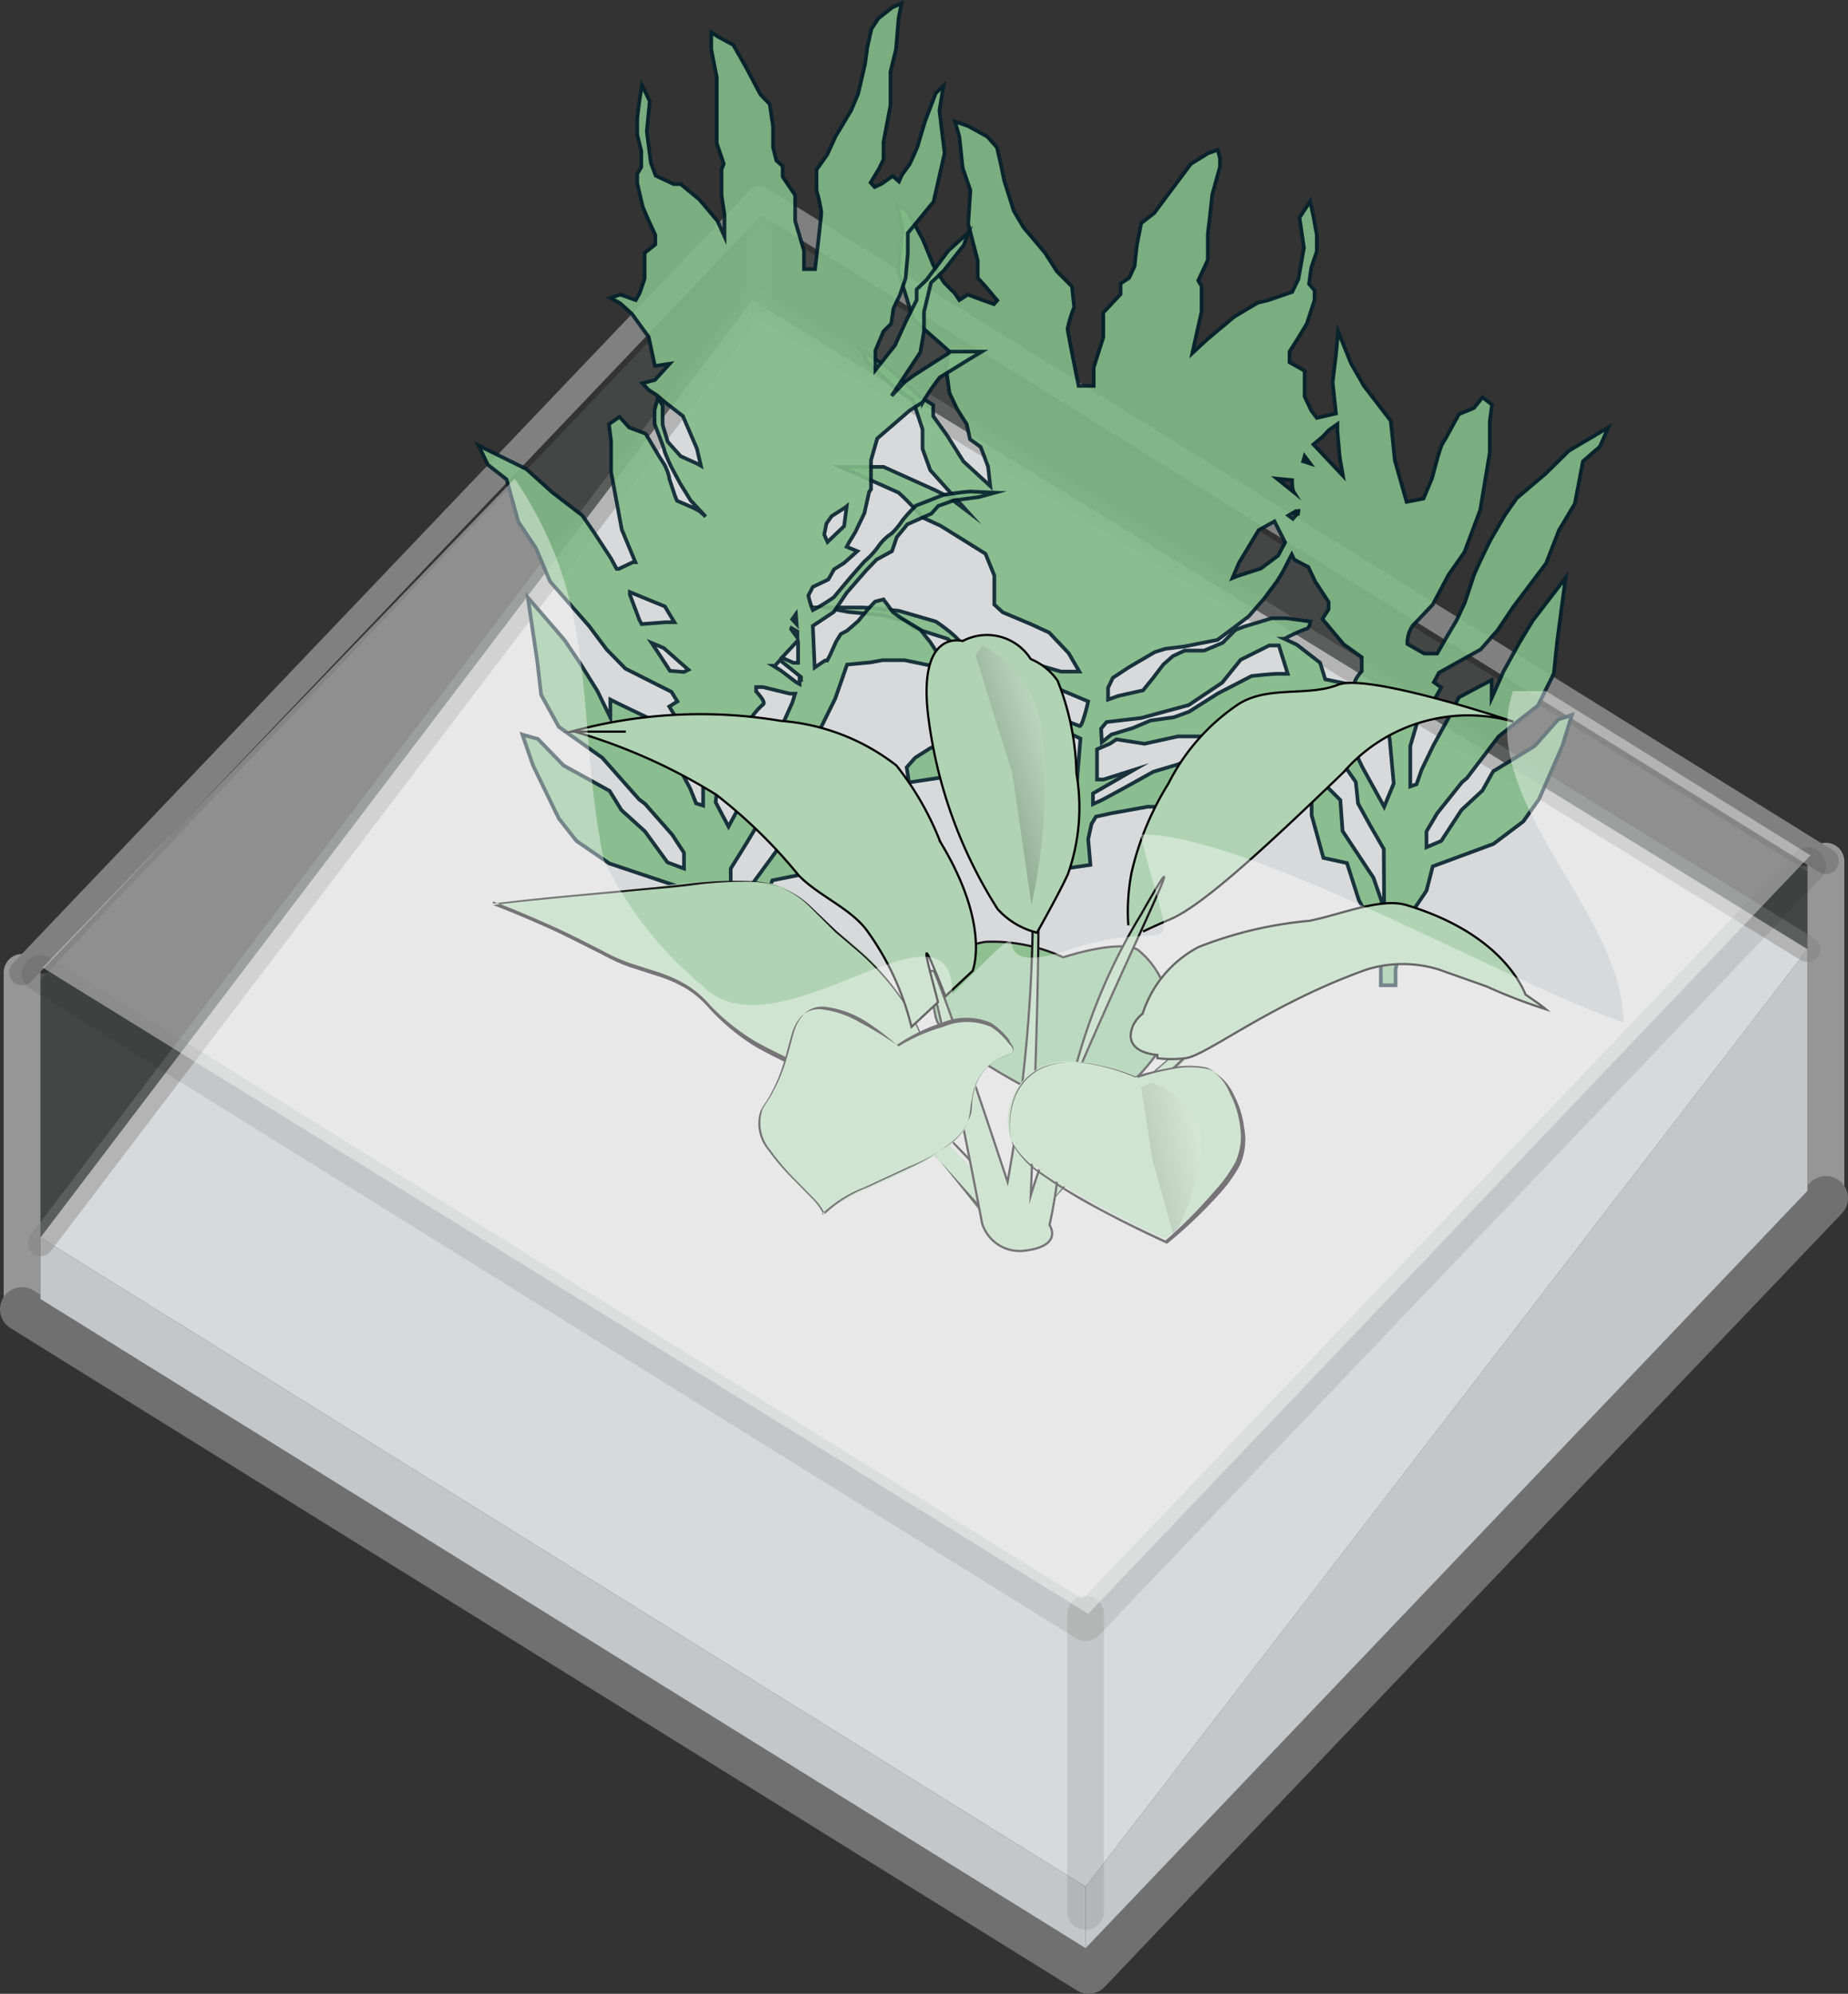 <svg xmlns="http://www.w3.org/2000/svg" xmlns:xlink="http://www.w3.org/1999/xlink" viewBox="0 0 50.2 54.15"><rect x="0" y="0" width="50.2" height="54.15" fill="#333333" stroke="none"/><defs><style>.cls-1{isolation:isolate;}.cls-12,.cls-2,.cls-21,.cls-4,.cls-5,.cls-8,.cls-9{fill:none;}.cls-2{stroke:#969696;}.cls-2,.cls-21,.cls-22,.cls-4,.cls-5,.cls-8,.cls-9{stroke-linecap:round;stroke-linejoin:round;}.cls-22,.cls-3{fill:#b0b2b3;}.cls-3{opacity:0.14;}.cls-4{stroke:#707070;stroke-width:1.2px;}.cls-5,.cls-9{stroke:gray;stroke-width:0.7px;}.cls-6{fill:#c5c6c8;}.cls-7{fill:#d8d9da;}.cls-14,.cls-18,.cls-21,.cls-22,.cls-8{stroke:#1a171b;}.cls-8{stroke-width:0.5px;opacity:0.22;}.cls-9{opacity:0.41;}.cls-10,.cls-13{opacity:0.9;}.cls-11,.cls-13{fill:#82ba87;}.cls-12{stroke:#04212c;}.cls-12,.cls-13{stroke-miterlimit:11;stroke-width:0.1px;}.cls-13{stroke:#04772c;}.cls-14{fill:#8ec092;}.cls-14,.cls-17,.cls-18{stroke-miterlimit:10;stroke-width:0.06px;}.cls-15,.cls-17,.cls-18{fill:#b0d3b3;}.cls-16{fill:#1a171b;}.cls-17{stroke:#000;}.cls-19,.cls-20{opacity:0.17;mix-blend-mode:multiply;}.cls-19{fill:url(#Linearer_Verlauf);}.cls-20{fill:url(#Linearer_Verlauf-2);}.cls-21,.cls-22{opacity:0.1;}.cls-23{fill:#fff;opacity:0.4;}</style><linearGradient id="Linearer_Verlauf" x1="32.83" y1="31.2" x2="31.31" y2="31.54" gradientUnits="userSpaceOnUse"><stop offset="0" stop-color="#fff"/><stop offset="1"/></linearGradient><linearGradient id="Linearer_Verlauf-2" x1="31.88" y1="-42.75" x2="30.01" y2="-42.34" gradientTransform="translate(1.3 66.32) rotate(-5.72)" xlink:href="#Linearer_Verlauf"/></defs><title>Asset 2</title><g class="cls-1"><g id="Layer_2" data-name="Layer 2"><g id="AQ_BG" data-name="AQ BG"><line class="cls-2" x1="49.6" y1="23.39" x2="49.6" y2="32.54"/><polyline class="cls-3" points="1.1 26.44 1.1 35.28 29.49 52.9 49.1 32.34 49.1 23.51"/><polyline class="cls-3" points="49.1 23.51 49.1 23.67 20.71 6.04 1.1 26.61 1.1 26.44"/><line class="cls-2" x1="0.6" y1="35.56" x2="0.6" y2="26.41"/><polyline class="cls-4" points="49.6 32.54 29.57 53.55 0.6 35.56"/><polyline class="cls-5" points="0.6 26.41 20.63 5.4 49.6 23.39"/><polygon class="cls-6" points="49.1 32.34 29.49 52.91 29.49 51.24 49.1 25.78 49.1 32.34"/><polygon class="cls-7" points="29.49 51.24 1.1 33.61 20.44 8.15 49.1 25.78 29.49 51.24"/><polygon class="cls-6" points="1.1 35.28 29.49 52.91 29.49 51.24 1.1 33.61 1.1 35.28"/><path class="cls-8" d="M32.6,31.77"/><line class="cls-9" x1="20.63" y1="5.4" x2="20.63" y2="8.15"/><path class="cls-8" d="M32.6,31.77"/><line class="cls-9" x1="1.1" y1="33.77" x2="20.1" y2="8.77"/><line class="cls-9" x1="20.44" y1="8.15" x2="49.1" y2="25.78"/></g><g id="Pflanzen"><g class="cls-10"><path class="cls-11" d="M42.62,12.24l-.64.63-.78.66-.32.46-.4.69s-.43.87-.46,1l-.23.69-.23.49-.29.49-.23.4-.35,0-.46-.26a.85.85,0,0,1,.14-.49l.55-.58.43-.81.43-.61.43-1.15.26-1.56v-.84l.06-.46-.26-.2-.23.29-.41.17-.35.64-.12.2s-.09.26-.12.38l-.14.52-.23.55-.46.09-.32-1.13-.11-1.07L37.45,11l-.4-.52-.35-.61L36.35,9l-.06.63-.09.75.09.85-.52.12-.15-.2-.18-.38,0-.41,0-.29-.41-.23V9.55l.26-.41.21-.35.21-.64,0-.26-.15-.18.06-.44.15-.44V6.38l-.09-.5-.09-.41-.29.44.12.82-.15.85-.17.35-.67.23-.26.06-.64.38-.73.61-.41.38L32.52,9l.12-.53v-.7l-.09-.15.26-.56V6.35l.06-.5.06-.56.21-.76,0-.23-.06-.23-.26.09-.47.29L31.94,5l-.59.79L31,6.06l-.12.61-.06.56-.15.32-.23.15,0,.29-.47.5v.67l-.26.82v.5h-.41S29,9,29,8.93a3.65,3.65,0,0,1,.18-.59l-.06-.56-.41-.41-.32-.5-.59-.7-.26-.44-.26-.82-.09-.44L27.08,4l-.26-.29-.53-.29-.35-.12.12.41.09.85.21.61-.06.91.26,1,0,.47.21.23.32.38L27,8.26l-.26-.09L26.29,8l-.23.15-.12-.18-.29-.29s-.29-.44-.32-.53-.26-.64-.26-.64l-.41-.76-.29-.2.15.67-.12,1.14.41,1.32.76.67.2.18L25.7,10l.09.67.21.44.26.41.09.41.29.21.2.53.06.53-.73-.67-.44-.7-.38-.53V11L25,10.78,24.15,10l-.76-.5.18.35.76.7.47.32.26.79,0,.53.21.58,1,1.11-.5-.38-.35-.18L24,12.68l-1.17,0,.53.23,1.05.47a6.48,6.48,0,0,1,.64.67l.5.23.61.38.61.38.24.59,0,.5v.29l.23.21.76.32.5.23.53.56.29.5h-.5L28,18l-.35.12.5.32.65.29.76.32s-.15.67-.23.67a6.87,6.87,0,0,1-.79-.35l-.65-.56-.5-.41a2.72,2.72,0,0,1-.53-.41,1.71,1.71,0,0,0-.5-.35,2.37,2.37,0,0,1-.41-.35,4.43,4.43,0,0,0-.53-.41l-1-.29s-.82-.09-1-.09l-1,0,.62.12.94.09.59.15.26.2.91.29.41.35.18.38.59.23.38.29.73.61.53.47.79.38-.12,1.46-.35-.35L28.6,21l-.23-.38-.18-.21L28,20.32l-.41-.26-.41-.35-.23-.18-.32-.06-.32.35L26,20l-.73.32-.41.26-.23.26.06.41,1.2-.18.53,0h1.55a4.8,4.8,0,0,1,.82.32L29,22v.58l0,1,.62-.09-.06-.7.09-.41.12-.2.41-.09,1-.18h.62l.91.2,1.2-.64.57-.37.11.15.61.14.43.26v.49l.32,1.16.64.14.32,1,.4.75.29.12-.09.64,0,.75v.06l.4,0v-.43L38.2,25l.2-.29.35-.52.17-.66,1.65-.61.81-.61.43-.61.63-1.44.26-.84-.37.12-.64.72-1.13.69-.29.52L39.7,22l-.55.84-.4.17v-.43l.29-.49.67-.84.14-.12L40.71,20l1.07-.84.43-.87.09-.87.23-1.73-.89,1.16-.37.61-.43.78-.32.72v-.49l-.23.12-.66.35-.26.52-.43.78-.32.66-.14.4-.17.06,0-1.1.23-.78.32-.29.29-.52-.2-.14.14-.26,1.13-.63.46-.52.43-.64L42,15.3l.35-.9.43-.72L43,12.53l.46-.4.23-.52Zm-6.69-.38.17-.18.23-.16,0,.19.06.69.09.52-.8-.85ZM35.25,14v0l0-.06-.13.15L35,14l.21-.12.06,0Zm.19-1.61.15.2-.19-.06Zm-.34.65c0,.12,0,.25.05.33L34.69,13Zm-1.44,2.24.53-.88.43-.24,0,0,.29.57-.19.36-.47.35-.62.2-.15.06Zm-3.43,3.13.44-.29.7-.41.29-.09.5-.06.91-.18.47-.35.38-.29.41-.47.35-.47a4,4,0,0,0,.24-.41s.09-.18.17-.33l.07.14.38.2.19.4.36.55,0,.2-.17.26.58.69.49.35,0,.38s-.26.29-.17.35a.77.77,0,0,1,.14.15l-.33-.15L36,18.45h0L35.86,18l-.63-.49-.34-.16a4.49,4.49,0,0,1,.59-.27c.09,0,.12-.2.12-.2l-.67-.09h-.38l-.76.23-.23.09-.35.35-.5.21-.53,0-.32.15-.26.23-.29.38-.26.32-.67.15L30.1,19l0-.32Zm-.32,1.38.15-.18L31,19.5l.44-.12.85-.23.91-.61.5-.62.64-.32.14-.07.26,0,.24.77-.28,0c-.15,0-.7.06-.7.06l-.91.47-.79.5-.41.15-.64.09-.47.2-.59.18-.26.21Zm4,.29-.7.09L32,20.76l-.67.2-.79.44-.59.32-.26.12,0-.29,1.11-.64-.82.26h-.18v-.53l0-.29.35-.15.18-.12.76.12L32,20,33.46,20l.73-.12,1.29-.38.24.27.45.63-.37-.23-1-.06Zm3.69,4.6-.29-.84-.84-1.27-.06-.84-.52-.52-1-.46h0l1.31-.41.31.44.32.46.06.58.32.58.38.66Zm0-2.77L37,20.82l-.52-1.1-.22-.49.29-.08.5-.15.61.43v.26l.09.38.11,1.21Z"/><path class="cls-12" d="M42.62,12.24l-.64.63-.78.66-.32.46-.4.69s-.43.87-.46,1l-.23.69-.23.49-.29.49-.23.4-.35,0-.46-.26a.85.85,0,0,1,.14-.49l.55-.58.43-.81.43-.61.43-1.15.26-1.56v-.84l.06-.46-.26-.2-.23.29-.41.17-.35.64-.12.2s-.09.26-.12.38l-.14.52-.23.55-.46.09-.32-1.13-.11-1.07L37.45,11l-.4-.52-.35-.61L36.35,9l-.06.63-.09.75.09.85-.52.12-.15-.2-.18-.38,0-.41,0-.29-.41-.23V9.55l.26-.41.21-.35.21-.64,0-.26-.15-.18.06-.44.15-.44V6.38l-.09-.5-.09-.41-.29.44.12.82-.15.85-.17.35-.67.23-.26.06-.64.38-.73.61-.41.38L32.52,9l.12-.53v-.7l-.09-.15.26-.56V6.35l.06-.5.06-.56.21-.76,0-.23-.06-.23-.26.09-.47.29L31.94,5l-.59.79L31,6.06l-.12.61-.06.56-.15.32-.23.15,0,.29-.47.5v.67l-.26.82v.5h-.41S29,9,29,8.93a3.65,3.65,0,0,1,.18-.59l-.06-.56-.41-.41-.32-.5-.59-.7-.26-.44-.26-.82-.09-.44L27.08,4l-.26-.29-.53-.29-.35-.12.12.41.09.85.21.61-.06.91.26,1,0,.47.21.23.32.38L27,8.26l-.26-.09L26.29,8l-.23.15-.12-.18-.29-.29s-.29-.44-.32-.53-.26-.64-.26-.64l-.41-.76-.29-.2.15.67-.12,1.14.41,1.32.76.67.2.18L25.7,10l.09.67.21.44.26.41.09.41.29.21.2.53.06.53-.73-.67-.44-.7-.38-.53V11L25,10.78,24.15,10l-.76-.5.18.35.76.7.47.32.26.79,0,.53.21.58,1,1.11-.5-.38-.35-.18L24,12.68l-1.17,0,.53.23,1.05.47a6.48,6.48,0,0,1,.64.67l.5.23.61.38.61.38.24.59,0,.5v.29l.23.21.76.32.5.23.53.56.29.5h-.5L28,18l-.35.12.5.32.65.29.76.32s-.15.67-.23.67a6.87,6.87,0,0,1-.79-.35l-.65-.56-.5-.41a2.72,2.72,0,0,1-.53-.41,1.71,1.71,0,0,0-.5-.35,2.37,2.37,0,0,1-.41-.35,4.43,4.43,0,0,0-.53-.41l-1-.29s-.82-.09-1-.09l-1,0,.62.12.94.09.59.15.26.2.91.29.41.35.18.38.59.23.38.29.73.61.53.47.79.38-.12,1.46-.35-.35L28.6,21l-.23-.38-.18-.21L28,20.32l-.41-.26-.41-.35-.23-.18-.32-.06-.32.35L26,20l-.73.32-.41.26-.23.26.06.41,1.2-.18.53,0h1.55a4.8,4.8,0,0,1,.82.32L29,22v.58l0,1,.62-.09-.06-.7.09-.41.12-.2.41-.09,1-.18h.62l.91.2,1.2-.64.57-.37.11.15.61.14.43.26v.49l.32,1.16.64.14.32,1,.4.75.29.12-.09.64,0,.75v.06l.4,0v-.43L38.2,25l.2-.29.35-.52.17-.66,1.65-.61.81-.61.43-.61.63-1.44.26-.84-.37.12-.64.72-1.13.69-.29.52L39.7,22l-.55.84-.4.17v-.43l.29-.49.67-.84.14-.12L40.71,20l1.07-.84.43-.87.09-.87.23-1.73-.89,1.16-.37.61-.43.78-.32.72v-.49l-.23.12-.66.35-.26.52-.43.78-.32.66-.14.4-.17.06,0-1.1.23-.78.32-.29.29-.52-.2-.14.14-.26,1.13-.63.46-.52.43-.64L42,15.3l.35-.9.43-.72L43,12.53l.46-.4.23-.52Zm-6.69-.38.17-.18.23-.16,0,.19.06.69.09.52-.8-.85ZM35.25,14v0l0-.06-.13.15L35,14l.21-.12.06,0Zm.19-1.61.15.2-.19-.06Zm-.34.65c0,.12,0,.25.05.33L34.69,13Zm-1.44,2.24.53-.88.43-.24,0,0,.29.57-.19.36-.47.35-.62.2-.15.06Zm-3.43,3.13.44-.29.7-.41.29-.09.5-.06.91-.18.47-.35.38-.29.41-.47.35-.47a4,4,0,0,0,.24-.41s.09-.18.17-.33l.07.14.38.2.19.4.36.55,0,.2-.17.26.58.69.49.35,0,.38s-.26.29-.17.35a.77.77,0,0,1,.14.15l-.33-.15L36,18.45h0L35.86,18l-.63-.49-.34-.16a4.49,4.49,0,0,1,.59-.27c.09,0,.12-.2.12-.2l-.67-.09h-.38l-.76.23-.23.09-.35.35-.5.21-.53,0-.32.15-.26.23-.29.38-.26.32-.67.15L30.1,19l0-.32Zm-.32,1.38.15-.18L31,19.5l.44-.12.85-.23.91-.61.5-.62.64-.32.14-.07.26,0,.24.77-.28,0c-.15,0-.7.06-.7.06l-.91.47-.79.5-.41.15-.64.09-.47.2-.59.18-.26.21Zm4,.29-.7.09L32,20.76l-.67.2-.79.44-.59.32-.26.12,0-.29,1.11-.64-.82.26h-.18v-.53l0-.29.35-.15.18-.12.76.12L32,20,33.46,20l.73-.12,1.29-.38.24.27.45.63-.37-.23-1-.06Zm3.69,4.6-.29-.84-.84-1.27-.06-.84-.52-.52-1-.46h0l1.31-.41.31.44.32.46.06.58.32.58.38.66Zm0-2.77L37,20.82l-.52-1.1-.22-.49.29-.08.5-.15.61.43v.26l.09.38.11,1.21Z"/></g><g class="cls-10"><path class="cls-11" d="M26.37,13.35c-.15,0-.74.09-.74.09l-.74.29a3.59,3.59,0,0,0-.38.41,2,2,0,0,1-.29.35,1.31,1.31,0,0,0-.36.35,2.18,2.18,0,0,1-.38.41l-.36.41-.47.56a4.44,4.44,0,0,1-.57.35s-.09-.22-.12-.4l.12-.23.42-.2.16-.28.27-.17.36-.32L23,14.85h0l.07-.13.16-.26.25-.52.13-.58v0l.05-.07V13l0-.5.17-.59.44-.38.44-.38.36-.23a6.09,6.09,0,0,1,.46-.67l.76-.47.38-.23-.84,0-1,.64-.25.18-.36.38L25,9.57,25.1,9l0-.53.19-.79.34-.32.55-.7.13-.35-.55.5-.59.79-.27.26v.29l-.27.53-.32.7-.53.67,0-.53L24,9l.21-.21.06-.41L24.45,8l.15-.44.06-.67,0-.56.15-.18.55-.67.3-1.32L25.52,3l.11-.67-.21.2-.29.76s-.17.56-.19.64-.23.53-.23.53l-.21.29-.08.18-.17-.15-.3.21-.19.09-.11-.12.23-.38L24,4.33l0-.47.19-1,0-.91.15-.61L24.41.5l.08-.41L24.24.2,23.86.5l-.19.29-.11.5-.06.44-.19.82L23.12,3l-.42.7-.23.5-.29.41,0,.56a4.75,4.75,0,0,1,.13.59c0,.12-.17,1.55-.17,1.55h-.3v-.5L21.6,6V5.3l-.34-.5,0-.29-.17-.15L21,4l0-.56-.09-.61-.25-.26-.42-.79-.32-.56L19.51,1,19.32.88l0,.23,0,.23.15.76,0,.56,0,.5v.73l.19.56-.06.15v.7l.08.53,0,.59L19.49,6,19,5.42,18.49,5,18.3,5l-.49-.23-.13-.35-.11-.85.08-.82-.21-.44-.07.41-.06.5v.44l.11.44,0,.44-.11.18,0,.26.15.64.15.35.19.41v.26l-.29.23,0,.29,0,.41-.13.38-.11.2L16.85,8l-.27.09.27.15.32.29.13.18.32.44.17.79.4-.06-.4.44-.34.09.17.18.23.15.21.18.49.38.38.88.11.47-.11-.06-.44-.2L18.14,12,18,11.54l0-.53-.13-.2-.09.32,0,.38s.25.64.27.73.17.41.17.41l.25.47.29.47.27.29.14.15v0L19,13.88l-.17-.09-.44-.19-.05-.12L18.18,13c0-.12-.13-.38-.13-.38l-.13-.2-.38-.64-.45-.17-.26-.29-.29.2.06.46v.84l.29,1.56.37.89h-.07l-.38.18-.06,0-.15-.28-.45-.69L15.82,14,15,13.37l-.7-.63L13,12.1l.25.52.51.4.32,1.15.48.72.38.9L16,17l.48.64.51.52,1.25.63.16.26-.22.14.32.52.35.29.25.78,0,1.1-.19-.06-.16-.4-.35-.66L17.86,20l-.29-.52-.73-.35L16.58,19v.49l-.35-.72L15.75,18l-.41-.61-1-1.16L14.6,18l.1.87.48.87,1.18.84,1,1.13.16.12.74.84.32.49v.43l-.45-.17-.61-.84-.64-.58-.32-.52-1.25-.69-.7-.72-.42-.12.29.84.7,1.44.48.61.89.61,1.82.61.19.66.38.52.22.29.35,1.27v.43l.45,0v-.06l0-.75-.1-.64.32-.12.45-.75.35-1,.7-.14L22,22.58v-.49l.48-.26.67-.14.29-.35-.61-.06-1.09.46-.58.52-.06.84-.93,1.27-.32.84V23.59l.41-.66.35-.58.06-.58.35-.46.85-1.07h0l.42.08v-.54l.4-.81.32-.92.64-.06.32-.06v0h.22l.38,0,.87.18,0-.41-.17-.26L25,17.1l-.53-.32-.21-.15L24,16.28l-.23.06-.17.18-.29.35-.3.26-.17.09-.13.21-.17.38-.07.13-.06,0-.28.19L22.08,17l.57-.38L23,16.1l.53-.61.28-.29.42-.23.13-.38.29-.35.65-.29.19-.21.42-.15.68-.09.44-.12Zm-4.69,4.1V18h-.13l-.31-.14.43-.46Zm-.18-.39.16.09v.17l-.17-.23Zm.14-.11-.12-.13.1-.14ZM23,13.75l-.07.54-.45.43-.09-.2.06-.3.14-.2.36-.23Zm-4.94,2.72.26.43h-.24l-.65.05-.06-.11-.26-.69,0-.07Zm.14,1.75-.26-.4-.24-.36.33.14.67.59-.12.06Zm3.1,1.36-.32.64-.58,1.1-.61,1.13-.35-.66.13-1.21.1-.38v-.26l.77-.49a1.84,1.84,0,0,1,.29-.32c.09-.06-.19-.35-.19-.35v-.12h.18l.74.18.14,0-.08.25Zm.42-1.13,0,.13-.09-.05-.42-.32L21,18.08l.05,0,.14-.15.57.46v.07Z"/><path class="cls-12" d="M26.37,13.35c-.15,0-.74.09-.74.09l-.74.29a3.59,3.59,0,0,0-.38.41,2,2,0,0,1-.29.35,1.31,1.31,0,0,0-.36.35,2.18,2.18,0,0,1-.38.41l-.36.41-.47.56a4.44,4.44,0,0,1-.57.35s-.09-.22-.12-.4l.12-.23.42-.2.16-.28.27-.17.36-.32L23,14.85h0l.07-.13.16-.26.25-.52.13-.58v0l.05-.07V13l0-.5.17-.59.44-.38.44-.38.36-.23a6.09,6.09,0,0,1,.46-.67l.76-.47.38-.23-.84,0-1,.64-.25.18-.36.38L25,9.57,25.1,9l0-.53.19-.79.34-.32.55-.7.13-.35-.55.5-.59.79-.27.26v.29l-.27.53-.32.7-.53.67,0-.53L24,9l.21-.21.06-.41L24.45,8l.15-.44.06-.67,0-.56.15-.18.55-.67.3-1.32L25.52,3l.11-.67-.21.2-.29.76s-.17.56-.19.64-.23.53-.23.53l-.21.29-.08.18-.17-.15-.3.21-.19.09-.11-.12.23-.38L24,4.33l0-.47.19-1,0-.91.15-.61L24.41.5l.08-.41L24.24.2,23.86.5l-.19.29-.11.5-.06.44-.19.82L23.12,3l-.42.7-.23.5-.29.41,0,.56a4.75,4.75,0,0,1,.13.59c0,.12-.17,1.55-.17,1.55h-.3v-.5L21.6,6V5.3l-.34-.5,0-.29-.17-.15L21,4l0-.56-.09-.61-.25-.26-.42-.79-.32-.56L19.51,1,19.32.88l0,.23,0,.23.15.76,0,.56,0,.5v.73l.19.56-.06.15v.7l.08.53,0,.59L19.49,6,19,5.42,18.49,5,18.3,5l-.49-.23-.13-.35-.11-.85.08-.82-.21-.44-.07.41-.06.5v.44l.11.44,0,.44-.11.18,0,.26.15.64.15.35.19.41v.26l-.29.23,0,.29,0,.41-.13.38-.11.2L16.85,8l-.27.09.27.15.32.29.13.18.32.44.17.79.4-.06-.4.44-.34.09.17.18.23.15.21.18.49.38.38.88.11.47-.11-.06-.44-.2L18.14,12,18,11.54l0-.53-.13-.2-.09.32,0,.38s.25.64.27.73.17.41.17.41l.25.47.29.47.27.29.14.15v0L19,13.88l-.17-.09-.44-.19-.05-.12L18.18,13c0-.12-.13-.38-.13-.38l-.13-.2-.38-.64-.45-.17-.26-.29-.29.2.06.46v.84l.29,1.56.37.89h-.07l-.38.18-.06,0-.15-.28-.45-.69L15.82,14,15,13.37l-.7-.63L13,12.1l.25.52.51.4.32,1.15.48.72.38.9L16,17l.48.64.51.52,1.25.63.16.26-.22.14.32.52.35.29.25.78,0,1.1-.19-.06-.16-.4-.35-.66L17.86,20l-.29-.52-.73-.35L16.58,19v.49l-.35-.72L15.75,18l-.41-.61-1-1.16L14.6,18l.1.87.48.87,1.18.84,1,1.13.16.12.74.84.32.49v.43l-.45-.17-.61-.84-.64-.58-.32-.52-1.25-.69-.7-.72-.42-.12.29.84.7,1.44.48.61.89.61,1.82.61.19.66.38.52.22.29.35,1.27v.43l.45,0v-.06l0-.75-.1-.64.32-.12.45-.75.35-1,.7-.14L22,22.58v-.49l.48-.26.67-.14.29-.35-.61-.06-1.09.46-.58.52-.06.84-.93,1.27-.32.84V23.59l.41-.66.35-.58.06-.58.35-.46.85-1.07h0l.42.08v-.54l.4-.81.32-.92.64-.06.32-.06v0h.22l.38,0,.87.18,0-.41-.17-.26L25,17.1l-.53-.32-.21-.15L24,16.28l-.23.06-.17.18-.29.35-.3.26-.17.09-.13.21-.17.38-.07.13-.06,0-.28.19L22.08,17l.57-.38L23,16.1l.53-.61.28-.29.42-.23.13-.38.29-.35.65-.29.19-.21.42-.15.68-.09.44-.12Zm-4.69,4.1V18h-.13l-.31-.14.43-.46Zm-.18-.39.16.09v.17l-.17-.23Zm.14-.11-.12-.13.1-.14ZM23,13.75l-.07.54-.45.43-.09-.2.06-.3.14-.2.36-.23Zm-4.94,2.72.26.43h-.24l-.65.05-.06-.11-.26-.69,0-.07Zm.14,1.75-.26-.4-.24-.36.33.14.67.59-.12.06Zm3.1,1.36-.32.64-.58,1.1-.61,1.13-.35-.66.13-1.21.1-.38v-.26l.77-.49a1.84,1.84,0,0,1,.29-.32c.09-.06-.19-.35-.19-.35v-.12h.18l.74.18.14,0-.08.25Zm.42-1.13,0,.13-.09-.05-.42-.32L21,18.08l.05,0,.14-.15.57.46v.07Z"/></g><path class="cls-13" d="M20.6,2.77"/><path class="cls-14" d="M28.88,26a4.58,4.58,0,0,0-2.1-.42,1.62,1.62,0,0,0-1.37,2c.13,1,4.23,2.83,4.23,2.83s1.95-1.55,2.09-2.44a2.28,2.28,0,0,0-.83-2.18C30.36,25.51,28.88,26,28.88,26Z"/><path class="cls-15" d="M24.84,29.39s.07.47-.48.48a9.52,9.52,0,0,1-3.28-1.18,5.64,5.64,0,0,1-1.9-1.44c-.7-.8-1.81-.82-2.61-1.26a25.31,25.31,0,0,0-3.18-1.46s2.13-.26,4.38-.43A11.64,11.64,0,0,1,21,24c.82.24,1.34,1,1.86,1.39a6.47,6.47,0,0,1,2.21,2.83c.16.43-.25.39-.25.39"/><path class="cls-16" d="M24.87,29.39a.46.46,0,0,1-.14.4.58.58,0,0,1-.41.11,3.18,3.18,0,0,1-.81-.15,12.07,12.07,0,0,1-1.53-.6c-.5-.23-1-.46-1.47-.73a5.89,5.89,0,0,1-1.26-1.05,2.65,2.65,0,0,0-.61-.52,3.81,3.81,0,0,0-.74-.33l-.78-.25a4.87,4.87,0,0,1-.75-.34c-.49-.24-1-.51-1.47-.72s-1-.44-1.51-.63a0,0,0,0,1,0,0l0,0c1.18-.14,2.36-.24,3.54-.35.59-.06,1.18-.1,1.77-.17a10.9,10.9,0,0,1,1.78-.11,2.43,2.43,0,0,1,1.6.72l.64.61.67.58a7,7,0,0,1,1.17,1.34,5.48,5.48,0,0,1,.42.78,2,2,0,0,1,.14.42c0,.17-.15.28-.3.25h0c.15,0,.31-.08.28-.24a2.12,2.12,0,0,0-.15-.41,5.49,5.49,0,0,0-.42-.78,7,7,0,0,0-1.17-1.33l-.68-.58L22,24.63a2.39,2.39,0,0,0-1.57-.7A10.85,10.85,0,0,0,18.7,24c-.59.07-1.18.12-1.77.18-1.18.11-2.36.21-3.54.36v-.06c.51.19,1,.4,1.52.63s1,.48,1.47.72a4.85,4.85,0,0,0,.74.33l.78.25a3.84,3.84,0,0,1,.75.34,2.72,2.72,0,0,1,.63.54,5.85,5.85,0,0,0,1.25,1c.48.27,1,.5,1.47.73a12,12,0,0,0,1.52.6,3.1,3.1,0,0,0,.8.14.4.4,0,0,0,.49-.44,0,0,0,0,1,0,0,0,0,0,0,1,0,0Z"/><path class="cls-17" d="M31.05,25.3s.42-.2.71-.32c.86-.35,2.5-1.85,4.73-4a4.49,4.49,0,0,1,4.62-1.38s-3.94-1.33-4.77-1-1.95,0-2.75.56a5.66,5.66,0,0,0-1.85,2.12,7.93,7.93,0,0,0-1,2.41,5.59,5.59,0,0,0-.09,1.44"/><path class="cls-15" d="M24.82,30.69c1.13,1.33,2.05,2.55,2.05,2.55l.37-.65s-1-1-2.11-2.21"/><path class="cls-16" d="M24.84,30.67l2.05,2.55h0l.37-.65v0l-1-1.11c-.35-.37-.7-.73-1-1.11h0c.37.35.71.73,1.07,1.09l1.06,1.1a0,0,0,0,1,0,0l-.37.65a0,0,0,0,1,0,0h0L24.8,30.71a0,0,0,0,1,0,0,0,0,0,0,1,0,0Z"/><path class="cls-15" d="M28.68,31.8a26,26,0,0,1,5.12-4.63,5.09,5.09,0,0,1,3.86-1.32c-2,.25-1.65,0-3.76,1.47a38.09,38.09,0,0,0-5.39,5.44"/><path class="cls-16" d="M28.66,31.79a22.33,22.33,0,0,1,1.91-2c.67-.63,1.38-1.23,2.11-1.8A24.69,24.69,0,0,1,35,26.38a3.45,3.45,0,0,1,1.31-.46c.46-.06.92-.07,1.39-.1a0,0,0,0,1,0,0,0,0,0,0,1,0,0c-.49.07-1,.1-1.46.18a2.8,2.8,0,0,0-.69.24c-.21.12-.43.24-.63.38-.41.27-.83.54-1.21.84a12.09,12.09,0,0,0-1.13.94c-.73.66-1.41,1.37-2.08,2.09s-1.31,1.47-2,2.21h0c.61-.77,1.27-1.5,1.93-2.23s1.35-1.44,2.08-2.09a12.25,12.25,0,0,1,1.13-.95c.39-.31.8-.57,1.21-.85.2-.14.42-.26.63-.39a2.87,2.87,0,0,1,.7-.25c.49-.09,1-.12,1.47-.19v.06c-.46,0-.93,0-1.38.1a3.38,3.38,0,0,0-1.29.45A24.73,24.73,0,0,0,32.72,28c-.73.57-1.44,1.17-2.11,1.8a22.29,22.29,0,0,0-1.91,2,0,0,0,0,1,0,0,0,0,0,0,1,0,0Z"/><path class="cls-17" d="M40.38,26.79a14.56,14.56,0,0,0,1.61.62c-.18-.15-.37-.27-.55-.4-.19-.46-.91-1.73-3.24-2.43-.7-.21-1.84.28-2.64.43a10.79,10.79,0,0,0-3,.71,3.12,3.12,0,0,0-1.52,1.81.94.94,0,0,0-.26.32c-.32.76.66.8.66.8v.09a3.05,3.05,0,0,0,.76,0c.56-.06,2.31-1.48,4.93-2.41a3.31,3.31,0,0,1,1.95,0Z"/><path class="cls-18" d="M28.14,25.06c0-.13,0,.38,0,.25l-.09,0a42.63,42.63,0,0,1-.68,6.79s-1.47-4.47-2-5.73l-.17,0c.31.72,1.48,6.86,1.48,6.86a1.07,1.07,0,0,0,1.21.73c1-.14.62-.69.62-.69a12.85,12.85,0,0,0,.22-1.3A15.62,15.62,0,0,1,31,24.83c2.18-3.85-2,4.29-3,7.64,0,0,.2-4.66.21-7.41"/><path class="cls-17" d="M15.54,19.85a15.53,15.53,0,0,1,3.91,1.73,13.83,13.83,0,0,1,2.25,2.2c.54.55,1.4.89,1.84,1.48a7.46,7.46,0,0,1,1.22,2.63l.72-.67c-.1-.43-.56-2-.14-1,.09.21.21.5.34.84l.74-.69s.51-1.22-.88-3.51a8,8,0,0,0-1.19-2.07,5.81,5.81,0,0,0-3.13-1.21,13.23,13.23,0,0,0-5.7.29H17"/><path class="cls-17" d="M29.24,21a7.16,7.16,0,0,0-.51-2.51A1.66,1.66,0,0,0,28,17.9a1.41,1.41,0,0,0-1.85-.49l0,0s-1.21-.35-.94,2a12.62,12.62,0,0,0,1.89,5.28,2.12,2.12,0,0,0,1.07.64s.62-1.1.84-1.59A5.42,5.42,0,0,0,29.24,21Z"/><path class="cls-15" d="M24.39,28.4s1.88-1.32,2.78-.39c1.11,1.16-.6-.07-.8,2.22-.12,1.34-3.36,2-4,2.78-.19-.58-2.34-1.93-1.64-2.94.9-1.3.56-2.35,1.31-2.63S24.39,28.4,24.39,28.4Z"/><path class="cls-16" d="M24.36,28.38h0a4.91,4.91,0,0,1,1.22-.6,1.7,1.7,0,0,1,1.34,0,2,2,0,0,1,.5.47c0,.08.19.2.08.34a1.8,1.8,0,0,1-.32.14,1.36,1.36,0,0,0-.74,1c-.06.22,0,.45-.12.67a1.44,1.44,0,0,1-.4.56,5.09,5.09,0,0,1-1.15.73l-1.23.57a3.41,3.41,0,0,0-1.13.71,0,0,0,0,1,0,0h0a1.61,1.61,0,0,0-.33-.45l-.4-.41a6.44,6.44,0,0,1-.75-.87,1.15,1.15,0,0,1-.22-1.1c.09-.18.21-.32.29-.49a4,4,0,0,0,.24-.52c.14-.35.22-.73.33-1.1a1.18,1.18,0,0,1,.28-.5.71.71,0,0,1,.54-.19,2.71,2.71,0,0,1,1.08.37A6.62,6.62,0,0,1,24.36,28.38Zm0,0,0,0a8.83,8.83,0,0,0-1-.61,2.68,2.68,0,0,0-1.07-.36.68.68,0,0,0-.51.18,1.15,1.15,0,0,0-.27.49c-.11.36-.19.74-.33,1.1a4,4,0,0,1-.24.52c-.08.17-.21.32-.29.49a1.1,1.1,0,0,0,.22,1.05,6.4,6.4,0,0,0,.75.86l.4.41a1.61,1.61,0,0,1,.35.47h-.05a3.42,3.42,0,0,1,1.15-.73l1.23-.57A5,5,0,0,0,25.9,31a1.38,1.38,0,0,0,.39-.53c.07-.21.06-.44.12-.67a1.42,1.42,0,0,1,.78-1.08,2.07,2.07,0,0,0,.3-.13c.07-.06,0-.17-.09-.25a1.9,1.9,0,0,0-.48-.45,1.65,1.65,0,0,0-1.3,0A4.87,4.87,0,0,0,24.41,28.42Z"/><path class="cls-15" d="M30.89,29.25a4.58,4.58,0,0,0-2.1-.42,1.62,1.62,0,0,0-1.37,2c.13,1,4.23,2.82,4.23,2.82s1.95-1.55,2.09-2.44a2.28,2.28,0,0,0-.83-2.18C32.37,28.77,30.89,29.25,30.89,29.25Z"/><path class="cls-16" d="M30.85,29.27a5.32,5.32,0,0,0-1.17-.36,3.06,3.06,0,0,0-.62-.06,2,2,0,0,0-.61.09,1.4,1.4,0,0,0-.88.81A2.06,2.06,0,0,0,27.48,31a2.62,2.62,0,0,0,.86.88,12.54,12.54,0,0,0,1.07.67c.73.42,1.49.79,2.25,1.14h0A12.74,12.74,0,0,0,33,32.34a3.78,3.78,0,0,0,.56-.78,1.66,1.66,0,0,0,.13-.94,2.59,2.59,0,0,0-.28-.92A1.35,1.35,0,0,0,32.8,29a2.32,2.32,0,0,0-1,0,9.14,9.14,0,0,0-.95.22Zm.08,0a6,6,0,0,1,.9-.23,2.33,2.33,0,0,1,1,0,1.39,1.39,0,0,1,.68.68,2.63,2.63,0,0,1,.29.93,1.71,1.71,0,0,1-.12,1,3.88,3.88,0,0,1-.57.79,12.35,12.35,0,0,1-1.41,1.34h0c-.77-.35-1.52-.73-2.26-1.14a12.55,12.55,0,0,1-1.07-.68,2.62,2.62,0,0,1-.88-.91,2.11,2.11,0,0,1,.09-1.26,1.46,1.46,0,0,1,.92-.85,2,2,0,0,1,.63-.09,3.1,3.1,0,0,1,.63.06,5.42,5.42,0,0,1,1.21.38Z"/><path class="cls-19" d="M31,29.54l.3,1.93.58,2.09a5.49,5.49,0,0,0,.75-2.68,2,2,0,0,0-1.37-1.48Z"/><path class="cls-20" d="M26.5,17.8l1,3.21.52,3.57a14.69,14.69,0,0,0,.29-4.66,3.07,3.07,0,0,0-1.62-2.4Z"/></g><g id="AQ_FG" data-name="AQ FG"><polyline class="cls-21" points="49.1 23.51 29.49 44.07 1.1 26.44"/><line class="cls-22" x1="29.49" y1="43.84" x2="29.49" y2="51.91"/></g><g id="Effekt"><path class="cls-23" d="M42,18.77H41.1c-1,3,3,6,3,9-3-1-10.12-5.11-13.12-5.11,1,4,1.11,2.12-1.89,3.12S28.87,24,25.87,27c0-3-4.77,1.79-6.77-.21a10.25,10.25,0,0,1-2.7-3.44c-.8-4-.05-6.86-2.42-10.35L1.16,26.28l28.4,17.55,19.62-20.6Z"/></g></g></g></svg>
